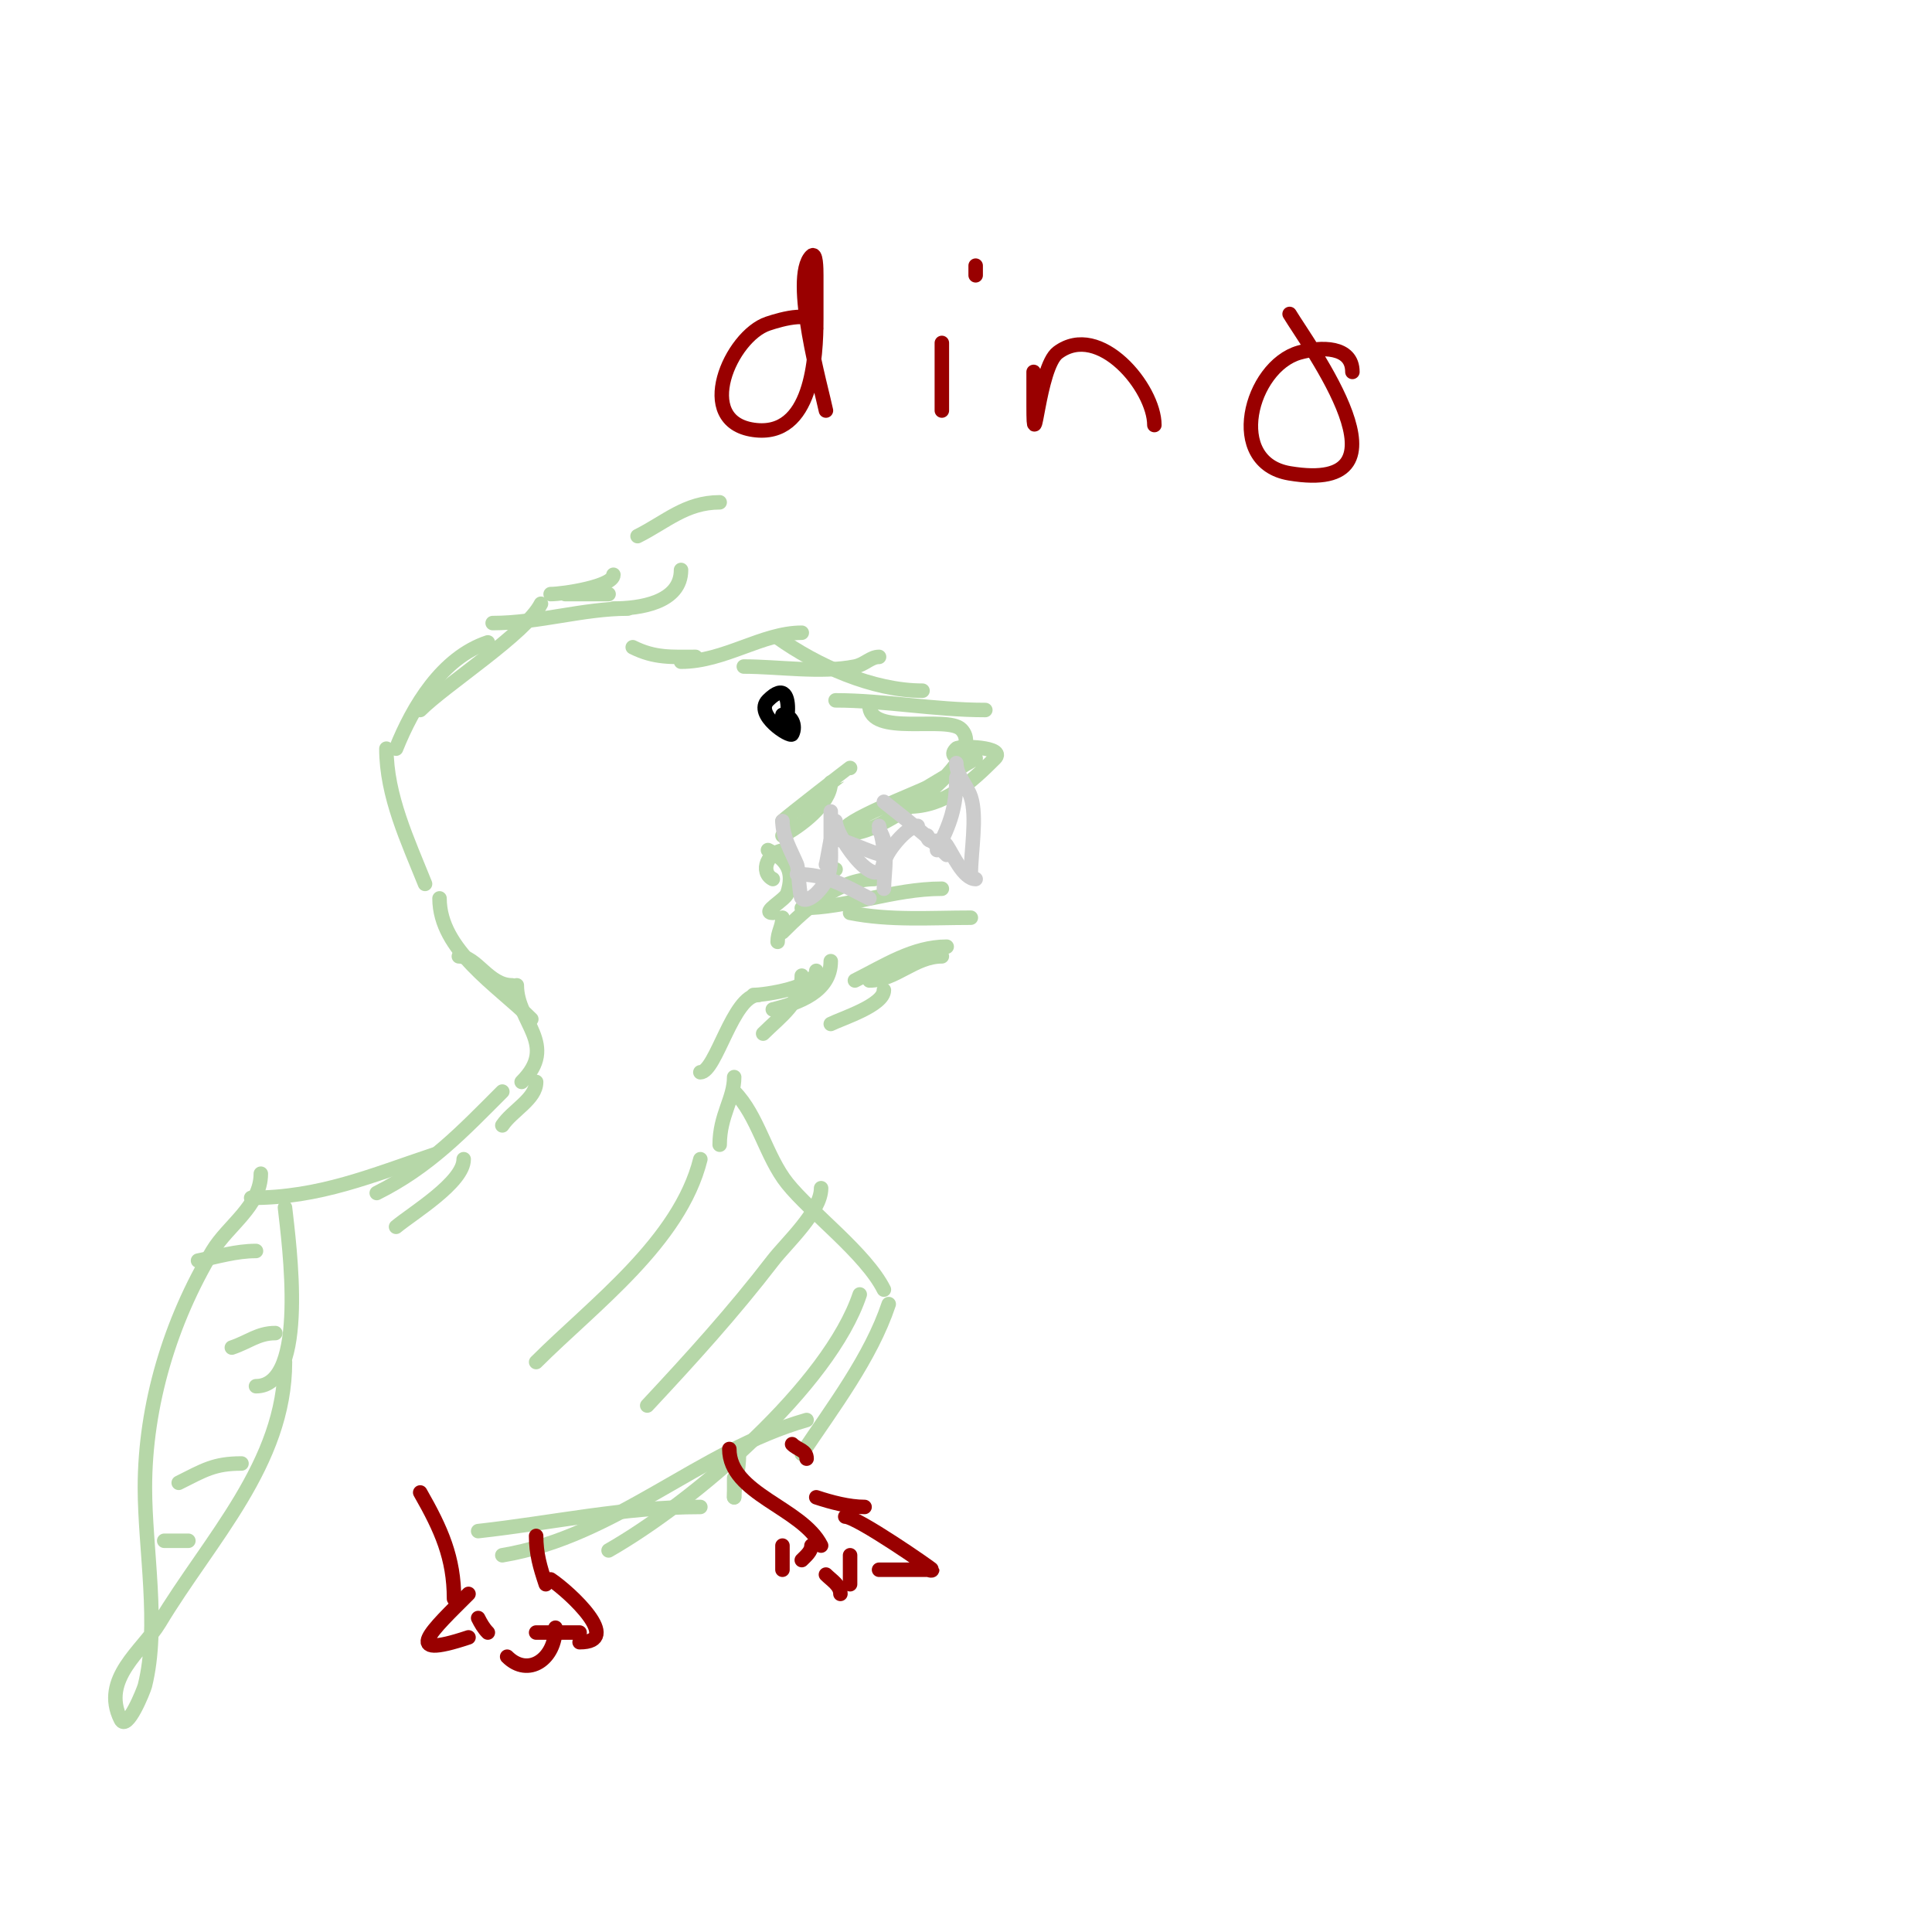 <svg viewBox='0 0 400 400' version='1.1' xmlns='http://www.w3.org/2000/svg' xmlns:xlink='http://www.w3.org/1999/xlink'><g fill='none' stroke='#b6d7a8' stroke-width='3' stroke-linecap='round' stroke-linejoin='round'><path d='M188,167c7.494,0 12.819,-4.819 18,-10c2.38,-2.38 -7.323,-2.677 -8,-2c-2.589,2.589 4,2 4,2c0,0 -4.964,2.978 -10,6c-1.441,0.865 -18.589,7.411 -17,9c3.632,3.632 30.396,-14.604 24,-21c-2.948,-2.948 -19,1.618 -19,-5'/><path d='M204,147c-10.477,0 -20.993,-2 -31,-2'/><path d='M191,143c-10.323,0 -21.874,-5.195 -30,-11'/><path d='M182,136c-1.773,0 -2.939,1.588 -5,2c-7.012,1.402 -15.853,0 -23,0'/><path d='M166,131c-8.19,0 -16.012,6 -25,6'/><path d='M144,136c-4.963,0 -8.414,0.293 -13,-2'/><path d='M127,126c5.43,0 14,-1.197 14,-8'/><path d='M149,104c-7.025,0 -11.12,4.06 -17,7'/><path d='M127,119c0,2.417 -10.399,4 -13,4'/><path d='M126,123c-3,0 -6,0 -9,0'/><path d='M130,126c-9.319,0 -18.482,3 -28,3'/><path d='M112,125c-3.036,6.072 -19.701,16.701 -25,22'/><path d='M101,133c-9.476,3.159 -15.499,13.247 -19,22'/><path d='M80,155c0,9.776 4.436,19.09 8,28'/><path d='M195,198c-5.638,0 -9.6,5 -15,5'/><path d='M196,196c-6.913,0 -12.861,3.93 -19,7'/><path d='M201,190c-8.345,0 -16.804,0.639 -25,-1'/><path d='M195,184c-10.055,0 -19.698,4 -29,4'/><path d='M181,182c-7.409,0 -13.993,5.993 -19,11'/><path d='M162,190c0,1.864 -1,3.005 -1,5'/><path d='M160,189c-2.488,0 2.574,-2.723 3,-4c1.548,-4.646 -0.182,-7.091 -4,-9'/><path d='M172,172'/><path d='M172,162c0,4.446 -6.592,9.296 -10,11'/><path d='M173,180c-0.667,0.333 -1.333,0.667 -2,1'/><path d='M176,159c-0.05,0 -13.161,10.161 -14,11'/><path d='M163,176c-4.256,0 -5.732,4.634 -3,6'/><path d='M183,205c0,3.121 -8.675,5.838 -11,7'/><path d='M172,199c0,6.32 -6.638,8.66 -12,10'/><path d='M169,201c0,3.403 -10.561,5 -13,5'/><path d='M166,202c0,5.523 -4.436,8.436 -8,12'/><path d='M157,206c-5.272,0 -8.768,16 -12,16'/><path d='M95,198c3.687,0 6.156,6 11,6'/><path d='M91,186c0,10.717 12.008,18.008 19,25'/><path d='M107,204c0,7.665 8.719,12.281 1,20'/><path d='M111,224c0,3.527 -4.936,5.903 -7,9'/><path d='M104,226c-8.192,8.192 -15.079,15.54 -26,21'/><path d='M90,239c-13.002,4.334 -23.764,9 -38,9'/><path d='M152,223c0,4.509 -3,7.888 -3,14'/><path d='M152,226c4.908,4.908 6.581,13.476 11,19c4.881,6.102 16.268,14.536 20,22'/><path d='M184,270c-3.691,11.072 -11.612,21.418 -18,31'/><path d='M178,268c-6.273,18.819 -34.173,42.813 -52,53'/><path d='M167,294c-22.371,6.392 -39.349,24.058 -63,28'/><path d='M145,312c-15.917,0 -30.319,3.258 -46,5'/><path d='M153,301c0,3.988 -1,5.894 -1,9'/><path d='M152,306c0,1.333 0,2.667 0,4'/><path d='M54,243c0,6.683 -6.833,10.722 -10,16c-8.708,14.513 -14,31.895 -14,49c0,12.594 3.069,28.722 0,41c-0.221,0.885 -3.694,9.612 -5,7c-4.212,-8.424 4.6,-14.334 8,-20c10.368,-17.28 26,-32.976 26,-54'/><path d='M53,287c10.911,0 6.798,-29.819 6,-37'/><path d='M57,276c-3.586,0 -5.564,1.855 -9,3'/><path d='M50,303c-5.643,0 -7.706,1.353 -13,4'/><path d='M53,259c-4.121,0 -7.952,1.19 -12,2'/><path d='M39,319c-1.667,0 -3.333,0 -5,0'/></g>
<g fill='none' stroke='#cccccc' stroke-width='3' stroke-linecap='round' stroke-linejoin='round'><path d='M198,161c0,6.14 -1.252,9.504 -4,15'/><path d='M196,177c-4.141,-4.141 -8.401,-7.32 -13,-11'/><path d='M182,172c2.24,2.24 1,8.935 1,12'/><path d='M180,186c-5.438,-2.719 -8.82,-5 -15,-5'/><path d='M162,170c0,3.164 1.687,5.936 3,9c0.337,0.786 0.478,6.478 1,7c0.849,0.849 2.567,-0.567 3,-1c3.532,-3.532 3,-6.441 3,-11c0,-2 0,-4 0,-6'/><path d='M173,170c0,3.43 10,17.065 10,7c0,-2.028 -0.508,-4.033 -1,-6'/><path d='M198,158c0,2.539 2.197,4.592 3,7c1.356,4.068 0,11.441 0,16'/><path d='M202,182c-2.544,0 -4.723,-5.085 -6,-7c-1.321,-1.981 -4,0.226 -4,-2'/><path d='M190,171c-2.16,0 -7,5.745 -7,8'/><path d='M183,177c-2.329,0 -9.725,-4.275 -11,-3c-0.128,0.128 -0.84,4.681 -1,5'/></g>
<g fill='none' stroke='#000000' stroke-width='3' stroke-linecap='round' stroke-linejoin='round'><path d='M162,148c0,8.824 3.942,-9.942 -3,-3c-2.934,2.934 4.605,7.79 5,7c0.893,-1.787 -0.145,-4 -2,-4'/></g>
<g fill='none' stroke='#b6d7a8' stroke-width='3' stroke-linecap='round' stroke-linejoin='round'><path d='M170,246c0,4.861 -7.23,11.399 -10,15c-8.228,10.696 -16.694,20.029 -26,30'/><path d='M145,240c-4.277,17.108 -22.142,30.142 -34,42'/><path d='M96,240c0,4.807 -10.609,11.174 -14,14'/></g>
<g fill='none' stroke='#990000' stroke-width='3' stroke-linecap='round' stroke-linejoin='round'><path d='M151,300c0,9.352 15.065,12.13 19,20'/><path d='M168,320c0,1.202 -1.15,2.15 -2,3'/><path d='M162,320c0,1.667 0,3.333 0,5'/><path d='M175,314c2.398,0 18,10.813 18,11c0,0.333 -0.667,0 -1,0c-3.333,0 -6.667,0 -10,0'/><path d='M176,322c0,2 0,4 0,6'/><path d='M174,330c0,-1.763 -1.799,-2.799 -3,-4'/><path d='M179,312c-3.22,0 -6.912,-0.971 -10,-2'/><path d='M167,302c0,-1.76 -1.811,-1.811 -3,-3'/><path d='M111,318c0,3.694 0.803,6.41 2,10'/><path d='M114,327c4.025,2.683 15.068,13 6,13'/><path d='M120,338c-3,0 -6,0 -9,0'/><path d='M115,337c0,6.587 -5.672,10.328 -10,6'/><path d='M101,338c-0.85,-0.85 -1.463,-1.925 -2,-3'/><path d='M97,330c-7.428,7.428 -14.499,13.833 0,9'/><path d='M94,331c0,-8.458 -2.614,-14.324 -7,-22'/><path d='M169,68c0,-4.044 -7.216,-1.928 -10,-1c-7.765,2.588 -15.44,20.223 -3,22c12.178,1.74 13,-14.994 13,-23c0,-3 0,-6 0,-9c0,-1.374 -0.028,-4.972 -1,-4c-4.483,4.483 2.162,27.811 3,32'/><path d='M195,71c0,4.667 0,9.333 0,14'/><path d='M202,55c0,0.667 0,1.333 0,2'/><path d='M214,77c0,1.333 0,2.667 0,4c0,1 0,2 0,3c0,12.148 0.97,-7.977 5,-11c8.601,-6.45 20,7.303 20,15'/><path d='M280,77c0,-5.387 -6.523,-5.279 -11,-4c-10.153,2.901 -15.366,22.772 -2,25c27.016,4.503 3.896,-26.506 0,-33'/></g>
</svg>